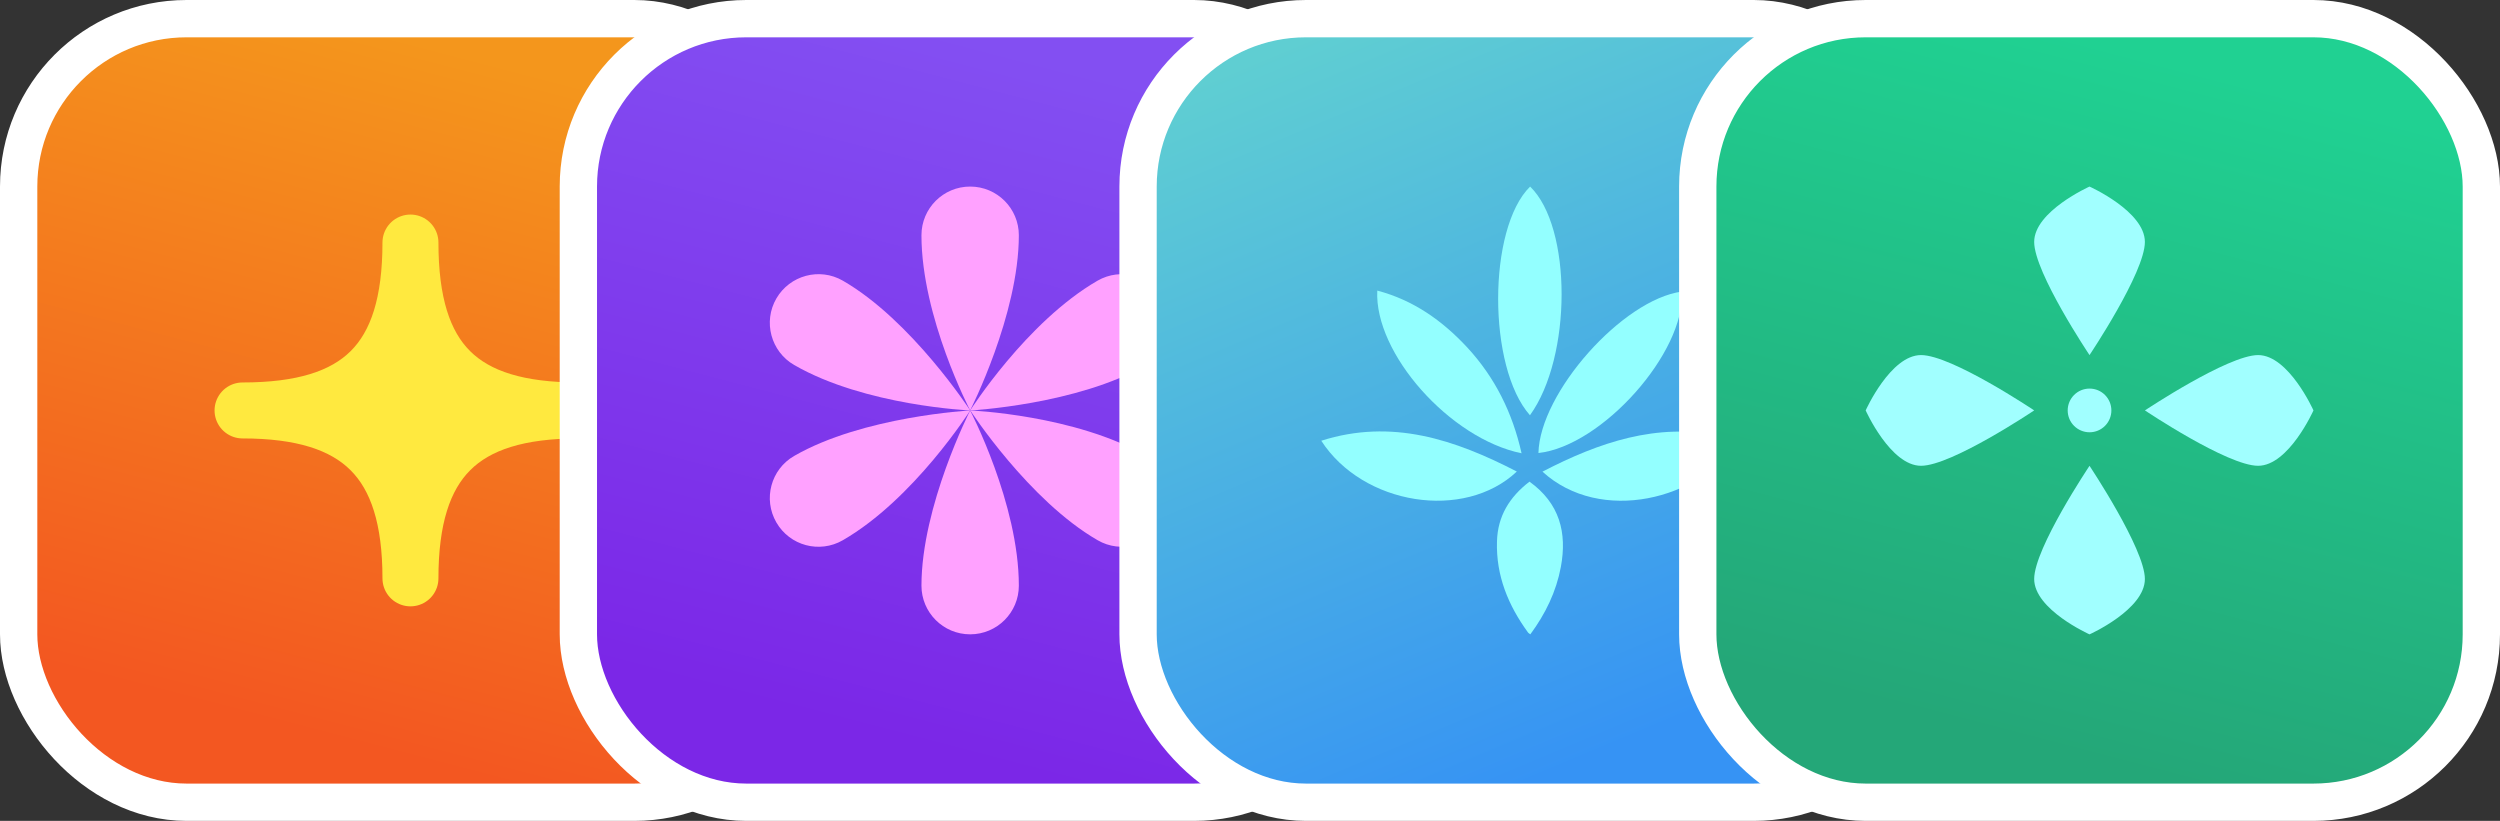 <svg width="67" height="22" viewBox="0 0 67 22" fill="none" xmlns="http://www.w3.org/2000/svg">
<rect x="0" y="0" width="67" height="22" fill="#333333" stroke="none"/>
<rect x="0.5" y="0.5" width="21" height="21" rx="4.5" fill="url(#paint0_linear_4240_41336)"/>
<rect x="0.5" y="0.5" width="21" height="21" rx="4.5" stroke="white" stroke-linecap="round"/>
<path d="M6.5 11C9.634 11 11 9.681 11 6.5C11 9.681 12.357 11 15.5 11C12.357 11 11 12.357 11 15.5C11 12.357 9.634 11 6.5 11Z" fill="#FFE93F" stroke="#FFE93F" stroke-width="1.5" stroke-linecap="round" stroke-linejoin="round"/>
<rect x="15.5" y="0.5" width="21" height="21" rx="4.5" fill="url(#paint1_linear_4240_41336)"/>
<rect x="15.5" y="0.5" width="21" height="21" rx="4.5" stroke="white" stroke-linecap="round"/>
<g clip-path="url(#clip0_4240_41336)">
<path d="M27.305 6.305C27.305 8.437 26 10.998 26 10.998C26 10.998 24.695 8.502 24.695 6.305C24.695 5.584 25.279 5 26 5C26.721 5 27.305 5.584 27.305 6.305Z" fill="#FFA1FF"/>
<path d="M22.588 7.522C24.435 8.587 26.001 11 26.001 11C26.001 11 23.189 10.88 21.284 9.782C20.659 9.421 20.446 8.621 20.806 8C21.167 7.378 21.963 7.162 22.588 7.522Z" fill="#FFA1FF"/>
<path d="M21.284 12.219C23.131 11.155 26.001 11 26.001 11C26.001 11 24.494 13.379 22.588 14.478C21.963 14.839 21.167 14.626 20.806 14.001C20.446 13.376 20.659 12.579 21.284 12.219Z" fill="#FFA1FF"/>
<path d="M24.695 15.695C24.695 13.563 26 11.002 26 11.002C26 11.002 27.305 13.498 27.305 15.695C27.305 16.416 26.721 17 26 17C25.279 17 24.695 16.416 24.695 15.695Z" fill="#FFA1FF"/>
<path d="M29.417 14.478C27.57 13.414 26.004 11 26.004 11C26.004 11 28.816 11.117 30.721 12.219C31.346 12.579 31.559 13.376 31.199 14.001C30.838 14.626 30.038 14.839 29.417 14.478Z" fill="#FFA1FF"/>
<path d="M30.718 9.782C28.87 10.847 26 11.001 26 11.001C26 11.001 27.507 8.625 29.413 7.523C30.038 7.163 30.834 7.375 31.195 8C31.555 8.625 31.343 9.422 30.718 9.782Z" fill="#FFA1FF"/>
</g>
<rect x="30.5" y="0.5" width="21" height="21" rx="4.5" fill="url(#paint2_linear_4240_41336)"/>
<rect x="30.5" y="0.5" width="21" height="21" rx="4.5" stroke="white" stroke-linecap="round"/>
<g clip-path="url(#clip1_4240_41336)">
<path d="M41.007 5C42.133 6.089 42.133 9.567 41.003 11.129C39.864 9.846 39.867 6.119 41.007 5Z" fill="#93FFFF"/>
<path d="M40.778 12.148C38.858 11.756 36.827 9.467 36.911 7.788C37.879 8.043 38.653 8.592 39.32 9.309C40.067 10.117 40.536 11.065 40.778 12.148Z" fill="#93FFFF"/>
<path d="M45.074 7.814C45.171 9.443 42.933 11.953 41.23 12.141C41.267 10.525 43.482 8.029 45.074 7.814Z" fill="#93FFFF"/>
<path d="M40.651 12.637C39.24 13.97 36.526 13.538 35.41 11.812C37.3 11.209 38.992 11.782 40.651 12.637Z" fill="#93FFFF"/>
<path d="M41.338 12.64C42.853 11.856 44.397 11.323 46.12 11.679C46.277 11.712 46.428 11.762 46.589 11.806C45.567 13.401 42.886 14.058 41.338 12.64Z" fill="#93FFFF"/>
<path d="M40.99 12.908C41.798 13.488 42.002 14.275 41.831 15.194C41.707 15.857 41.419 16.45 41.013 17C40.99 16.98 40.963 16.97 40.95 16.95C40.42 16.222 40.092 15.428 40.119 14.513C40.136 13.833 40.457 13.317 40.99 12.908Z" fill="#93FFFF"/>
</g>
<rect x="45.5" y="0.5" width="21" height="21" rx="4.5" fill="url(#paint3_linear_4240_41336)"/>
<rect x="45.5" y="0.5" width="21" height="21" rx="4.5" stroke="white" stroke-linecap="round"/>
<g clip-path="url(#clip2_4240_41336)">
<path d="M57.483 6.484C57.483 7.304 55.999 9.516 55.999 9.516C55.999 9.516 54.516 7.304 54.516 6.484C54.516 5.664 55.999 5 55.999 5C55.999 5 57.483 5.664 57.483 6.484Z" fill="#A1FFFF"/>
<path d="M51.484 9.516C52.304 9.516 54.516 10.999 54.516 10.999C54.516 10.999 52.304 12.483 51.484 12.483C50.664 12.483 50 10.999 50 10.999C50 10.999 50.664 9.516 51.484 9.516Z" fill="#A1FFFF"/>
<path d="M54.516 15.517C54.516 14.697 55.999 12.484 55.999 12.484C55.999 12.484 57.483 14.71 57.483 15.517C57.483 16.337 55.999 17.001 55.999 17.001C55.999 17.001 54.516 16.337 54.516 15.517Z" fill="#A1FFFF"/>
<path d="M60.517 12.483C59.697 12.483 57.484 10.999 57.484 10.999C57.484 10.999 59.71 9.516 60.517 9.516C61.337 9.516 62.001 10.999 62.001 10.999C62.001 10.999 61.337 12.483 60.517 12.483Z" fill="#A1FFFF"/>
<path d="M56 11.585C56.323 11.585 56.585 11.323 56.585 11C56.585 10.676 56.323 10.414 56 10.414C55.676 10.414 55.414 10.676 55.414 11C55.414 11.323 55.676 11.585 56 11.585Z" fill="#A1FFFF"/>
</g>
<defs>
<linearGradient id="paint0_linear_4240_41336" x1="11.833" y1="1.278" x2="7.111" y2="19.333" gradientUnits="userSpaceOnUse">
<stop stop-color="#F4961C"/>
<stop offset="1" stop-color="#F35721"/>
</linearGradient>
<linearGradient id="paint1_linear_4240_41336" x1="26.833" y1="1.278" x2="22.111" y2="19.333" gradientUnits="userSpaceOnUse">
<stop stop-color="#834FF2"/>
<stop offset="1" stop-color="#7B27E7"/>
</linearGradient>
<linearGradient id="paint2_linear_4240_41336" x1="32.944" y1="1.833" x2="41" y2="21" gradientUnits="userSpaceOnUse">
<stop stop-color="#5FCED2"/>
<stop offset="1" stop-color="#3693F4"/>
</linearGradient>
<linearGradient id="paint3_linear_4240_41336" x1="56.833" y1="1.278" x2="52.111" y2="19.333" gradientUnits="userSpaceOnUse">
<stop stop-color="#20D192"/>
<stop offset="1" stop-color="#24A778"/>
</linearGradient>
<clipPath id="clip0_4240_41336">
<rect width="10.74" height="12" fill="white" transform="translate(20.631 5)"/>
</clipPath>
<clipPath id="clip1_4240_41336">
<rect width="11.179" height="12" fill="white" transform="translate(35.41 5)"/>
</clipPath>
<clipPath id="clip2_4240_41336">
<rect width="12" height="12" fill="white" transform="translate(50 5)"/>
</clipPath>
</defs>
</svg>
